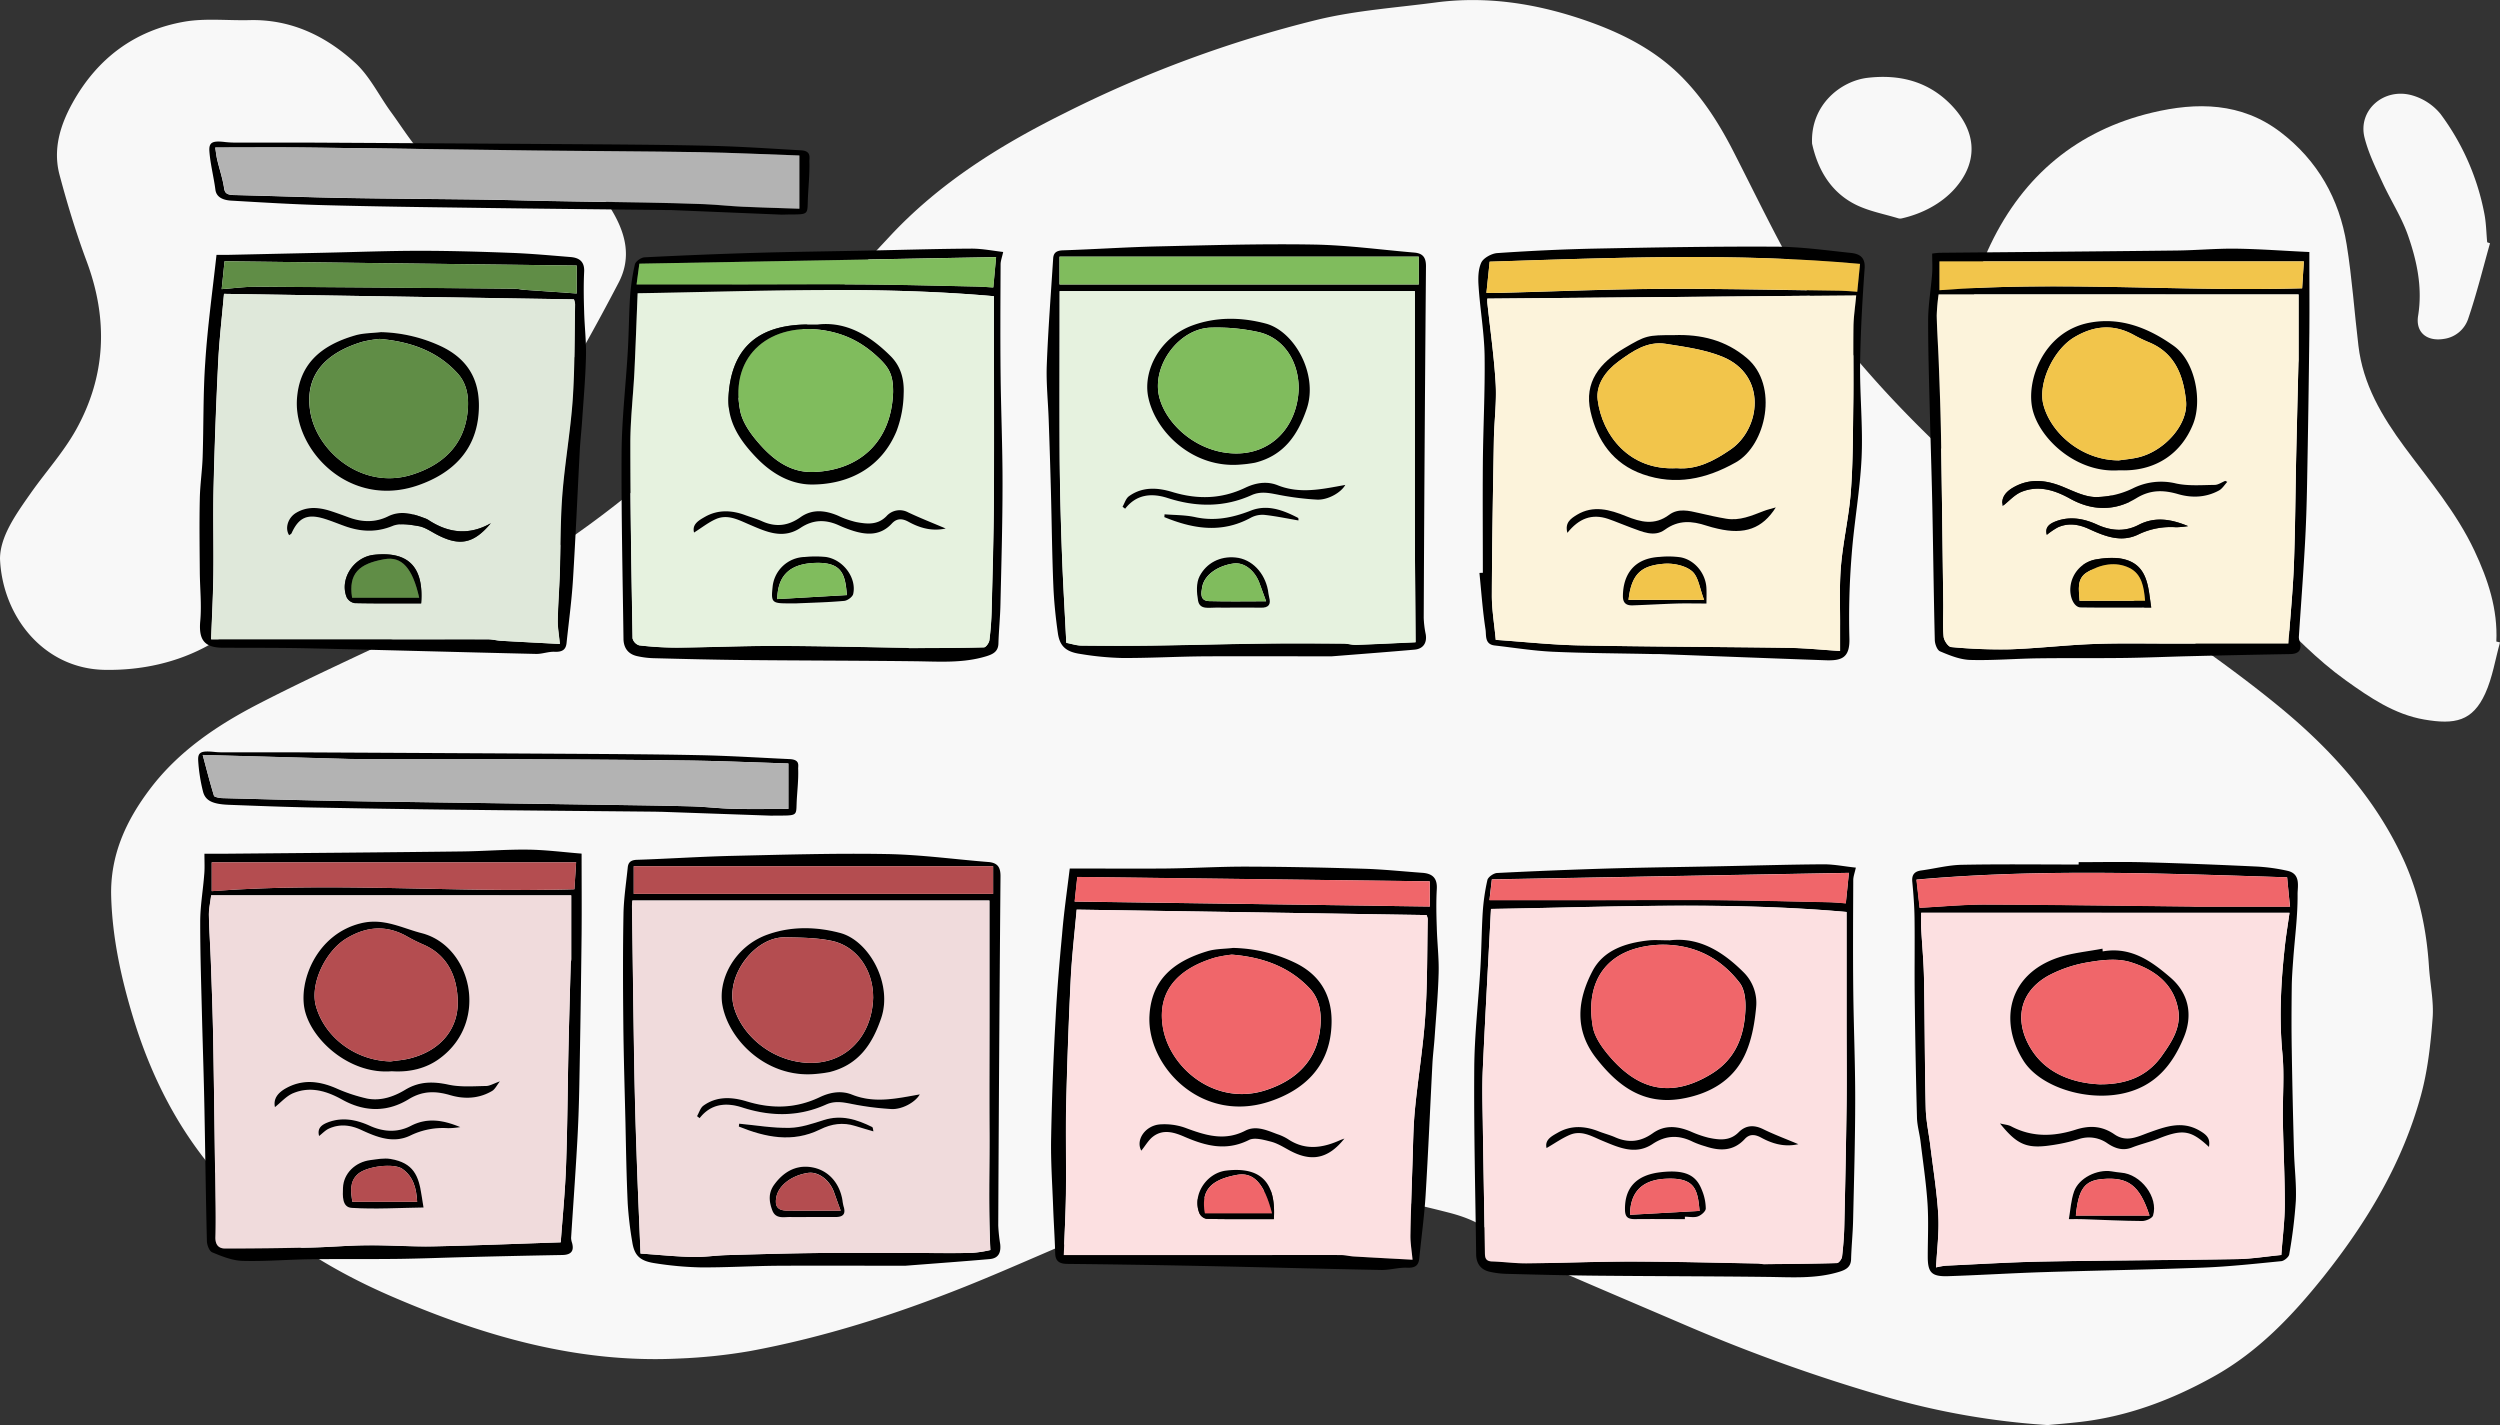 <svg xmlns="http://www.w3.org/2000/svg" viewBox="0 0 1106.47 630.72"><rect x="0" y="0" width="1106.47" height="630.72" fill="#333333" stroke="none"/><defs><style>.cls-1{fill:#f8f8f8;}.cls-2{fill:#dfe8da;}.cls-3{fill:#608d46;}.cls-4{fill:#fcf3db;}.cls-5{fill:#f2c54b;}.cls-6{fill:#e6f2df;}.cls-7{fill:#80bc5d;}.cls-8{fill:#b3b3b3;}.cls-9{fill:#fce0e1;}.cls-10{fill:#f0666a;}.cls-11{fill:#f0dbdc;}.cls-12{fill:#b44d50;}</style></defs><g id="Layer_2" data-name="Layer 2"><g id="Layer_1-2" data-name="Layer 1"><path class="cls-1" d="M906.28,630.72a336,336,0,0,1-71.59-12.48,752,752,0,0,1-87.86-31.37c-23.46-10.07-47-20-70.33-30.29A53,53,0,0,1,662,547.1c-6.12-5.73-13.37-8.52-21.12-10.49-16.64-4.25-33.38-8-50.67-8.66-5.12-.19-10.22-.86-15.35-1-27.55-1-54.15,4.22-79.68,14.06-23,8.86-45.39,19.4-68.31,28.55-30.76,12.27-62.27,22.36-94.89,28.4a238.73,238.73,0,0,1-31.6,3.31c-44.56,2.2-86.18-9.91-126.51-27.26-25.61-11-49.29-25.39-69.23-45.16-22.21-22-36.65-48.69-45.7-78.44-5.31-17.47-9.19-35.2-9.73-53.52s6.53-33.64,17.25-47.79c12.67-16.73,29.7-28.13,47.92-37.55,22.15-11.44,44.93-21.66,67.4-32.48,31.86-15.33,62.08-33.37,90-55.12,23.12-18,45.37-36.91,65.26-58.53,18.83-20.47,38-40.67,56.93-61,21.76-23.33,48.27-39.92,76.52-54A530.8,530.8,0,0,1,583.12,8.72C600.21,4.59,618,3.41,635.51,1.08c22.85-3,45,.59,66.53,8.07,15.22,5.3,29.75,12.52,41.41,24,9.88,9.71,17.32,21.34,23.65,33.7,10.55,20.56,20.44,41.53,32.3,61.32,8.39,14,18.8,27,29.69,39.21,13,14.64,27.09,28.47,41.52,41.76,21.76,20,45.91,37.08,70.11,54,22.81,16,46,31.58,67.52,49.21,23,18.8,43,40.71,55.6,68.26,6.81,15,10.15,30.83,11.19,47.21.48,7.6,2.19,15.26,1.62,22.76-.87,11.47-2.15,23.14-5.17,34.2-8.15,29.9-23.83,56-43,80.12-13.85,17.35-29,33.35-48.7,44.31-18.88,10.53-38.83,18-60.51,20.27C914.63,630,910,630.37,906.28,630.72Z"/><path class="cls-1" d="M0,247.24c.1-9.84,6.86-19.37,13.53-28.87s14.58-18.21,20.17-28.26c13.23-23.82,14.22-48.76,4.68-74.38-4.66-12.51-8.57-25.34-12-38.23-3.05-11.35.23-22.09,5.79-32.08,10.93-19.61,27.48-32,49.54-35.84C91,8,100.82,9.15,110.39,8.91c18.35-.47,33.82,7,46.81,18.9,6.44,5.91,10.49,14.41,15.75,21.65,5,6.83,9.43,14.18,15.28,20.16,10.09,10.32,23.35,12,37.12,11.1,8.67-.56,17.37-1.75,26-1.36s14.83,6.08,19.21,13.34c6.21,10.25,9.2,21,3.22,32.43q-7.35,14.09-15.13,28a13.59,13.59,0,0,1-5.06,5.42c-8,4.11-13,11.33-18.22,18-22,27.88-48.66,50.41-78.44,69.36-21.17,13.48-42.33,27-64.15,39.4-14.15,8-30.33,11.46-46.54,11.16C19.16,295.93,1,272.63,0,247.24Z"/><path class="cls-1" d="M1106.47,284.32c-2.11,7.56-3.32,15.54-6.53,22.6-5.62,12.35-13.49,13.87-27,11.54-13.16-2.26-24.06-9.7-34.8-17.39-12.8-9.16-23.46-20.37-34.44-31.52-10.11-10.26-18.26-21.83-27.36-32.75-5.75-6.89-14.41-9.48-22.75-11.65-16.48-4.29-32.34-9.6-45.88-20.49-17-13.66-28.94-30.66-33.52-52-3.31-15.41,0-30.35,6.81-44.49,14.7-30.62,38.53-50.43,71.46-58.31,19.77-4.73,39.56-4.61,56.89,8.64,16.45,12.57,26,29.54,29.25,49.7C1041,123,1042,138.08,1043.81,153c2,17.07,10.39,31.24,20.37,44.78,11,14.9,23,29,31,46,6,12.77,10.34,25.81,9.67,40.16Z"/><path class="cls-1" d="M1102.05,107.66c-3.13,11.09-5.89,22.31-9.59,33.21A13.23,13.23,0,0,1,1081.6,150c-7.36,1.2-12.59-2.76-11.37-10.26,2-12.35-.49-24.11-4.45-35.47-2.86-8.2-7.75-15.68-11.39-23.63-3-6.45-6.17-12.94-7.88-19.76-3-12,8.44-22.24,21.07-18.68a25.11,25.11,0,0,1,12.56,8.23,107.71,107.71,0,0,1,19.38,44c.84,4.19.87,8.53,1.28,12.8Z"/><path class="cls-1" d="M802,63.56c-.77-17.2,12.79-27.75,24.57-29.12,13.27-1.54,25.75,1.13,35.86,10.86C874.55,57,876.3,71,865.08,83.59c-5.81,6.5-14.27,11-23.36,13.06a3,3,0,0,1-1.47,0c-6.25-1.91-12.84-3.11-18.65-5.93C808.8,84.49,804,72.66,802,63.56Z"/><path d="M95.82,112.8c2.56,0,3.84,0,5.12,0l42.54-.94c14.18-.31,28.36-.86,42.54-.86,13.53,0,27.08.41,40.61.93,8.63.33,17.24,1.14,25.86,1.83,4,.32,6.27,2.11,6.05,6.49-.29,5.9-.19,11.84,0,17.75.17,6.67,1,13.35.8,20-.23,9.41-1.07,18.81-1.7,28.22-.3,4.46-.82,8.92-1.05,13.38-1,19-1.82,38-3,57-.59,9.35-1.86,18.66-2.84,28-.32,3.08-2.07,4-5.28,3.87-2.7-.13-5.47,1-8.19.95-33.41-.77-66.81-1.72-100.22-2.47-12.76-.29-25.53-.21-38.3-.27-8.38,0-10.88-3.54-10.13-11.84.65-7.14-.14-14.4-.2-21.61-.08-10.84-.24-21.68,0-32.51.11-6.17,1.06-12.32,1.26-18.49.46-14,.17-28,1.16-42C91.86,144.53,94.06,128.84,95.82,112.8Zm3.32,17.26c-1,11-2.15,20.95-2.64,30.95q-1.34,27.39-2,54.81c-.29,12.85.07,25.71-.09,38.57-.12,9.38-.62,18.75-1,28.55h85.8c12.29,0,24.57,0,36.85,0,1.9,0,3.78.54,5.68.65,8.59.5,17.18.93,26,1.4-.38-4-1-7.27-.93-10.48.12-6.8.66-13.59.89-20.39.39-11.79.21-23.6,1.13-35.34,1.09-13.94,3.6-27.77,4.56-41.71,1-14.1.79-28.28,1.08-42.42a8.92,8.92,0,0,0-.5-2.17Zm.24-14.43c-.43,4.2-.82,8-1.27,12.34,5.77-.42,10.7-1.12,15.62-1.09q57.12.32,114.23.9c1.26,0,2.52.38,3.79.47,7.77.56,15.53,1.09,23.51,1.64V117.53Z"/><path d="M855.16,112.23a34.25,34.25,0,0,1,3.46-.35c34.88-.33,69.76-.59,104.63-1,8.85-.1,17.7-.94,26.54-.82,10.83.16,21.64,1,32.3,1.48,0,12.56.1,24.11,0,35.67q-.37,33.35-1,66.69c-.17,9.3-.46,18.6-1,27.88-.75,13.4-1.78,26.79-2.65,40.18a7.42,7.42,0,0,0,.44,2.19c.92,3.57-.44,5.27-4.33,5.34q-22,.38-44,.92c-9.68.23-19.35.66-29,.79-12.88.16-25.77,0-38.65.17-10,.14-20,1-29.91.71-4.51-.14-9.09-2-13.33-3.8-1.32-.54-2.3-3.28-2.34-5-.48-19.45-.7-38.91-1.08-58.36-.25-12.6-.66-25.19-1-37.78-.35-15.07-.89-30.13-.87-45.2,0-6.9,1.23-13.8,1.76-20.71C855.34,118.38,855.16,115.5,855.16,112.23Zm162.17,18.09H858a86.55,86.55,0,0,0-.83,9.36c.15,7,.65,13.93.9,20.89.38,10.85.78,21.71,1,32.56.4,24.74.68,49.47,1,74.21.05,4.82-.29,9.68.16,14.47.16,1.68,2,4.47,3.34,4.58a229.47,229.47,0,0,0,25.94,1c12.33-.41,24.61-1.89,36.93-2.35,11.55-.44,23.13-.18,34.7-.19,17.32,0,34.63,0,51.67,0,.88-12.24,2-23.48,2.44-34.75.61-15.83.7-31.68,1-47.52q.45-20.75,1-41.51c0-.62.08-1.24.08-1.86Zm2.34-14.64H858.38v12.76c53.59-4.11,107,.72,160.52-.84C1019.18,123.23,1019.44,119.18,1019.67,115.68Z"/><path d="M656.29,253.5c0-16-.12-32,0-48s1-32,.78-48c-.16-10.28-2-20.53-2.67-30.81-.24-3.5-.22-7.39,1.19-10.46.93-2,4.46-4,7-4.21,14.58-1,29.19-1.7,43.8-2,26.62-.52,53.25-1,79.88-.84,11,.06,22,1.62,32.91,2.76,3.9.41,6.44,2,6.08,6.89-1,14-1.8,28.11-2,42.18-.17,13.81,1.28,27.66.66,41.43-.66,14.42-3.32,28.73-4.4,43.14a346.59,346.59,0,0,0-1,36.88c.27,8.68-3.37,10-10.43,9.77-24.33-.85-48.66-1.81-73-2.72-1.62-.07-3.23,0-4.85-.06-14.36-.3-28.72-.35-43.06-1-8.58-.41-17.12-1.79-25.67-2.77-4.43-.51-3.68-4.47-4-6.87-1.3-8.36-1.88-16.82-2.73-25.24Zm2-121.33a16.64,16.64,0,0,0,0,1.87c1.27,11.93,3,23.84,3.68,35.81.47,8.17-.64,16.41-.79,24.62-.4,23-.82,46-.9,69,0,6.38,1.09,12.77,1.73,19.71,12.65.87,24.73,2.2,36.83,2.44,30.83.6,61.66.64,92.49,1.09,7.79.11,15.56.92,23.07,1.39,0-3.3,0-6.65,0-10,.08-9.23-.39-18.5.4-27.67.94-11,3.54-21.82,4.36-32.79,1-13,.91-26.08,1.09-39.13.16-11.36-.07-22.72.08-34.07.06-4.21.72-8.42,1.21-13.73Zm-.41-2.54c2.62,0,4.36,0,6.1,0,23.81-.61,47.61-1.63,71.42-1.76,26.45-.14,52.9.51,79.34.85,2.34,0,4.67.28,7.27.45.43-4.31.88-8.8,1.23-12.33-55-5-109.35-2.75-163.93-1Z"/><path d="M589.32,290.49c-16.73,0-36.59-.1-56.46,0-12.09.09-24.19.8-36.28.73a131,131,0,0,1-18.6-1.82c-6.24-.94-9-3.46-9.79-9.28-1-7-1.72-14.09-2-21.15-.56-13.65-.69-27.31-1.05-41q-.42-16.08-1-32.14c-.27-8.07-1.15-16.16-.85-24.21.6-15.75,1.83-31.49,2.83-47.23.16-2.6,1.56-3.51,4.37-3.6,14.13-.47,28.25-1.43,42.39-1.75,22.89-.52,45.79-1.19,68.67-.8,14.82.26,29.59,2.3,44.39,3.55,3.95.33,5.21,2.33,5.18,6.17q-.66,77.72-1,155.42a42.17,42.17,0,0,0,.88,7.31c.67,3.86-1.15,6.53-5,6.84C614.87,288.51,603.7,289.36,589.32,290.49ZM469,128.85c0,24.85-.11,49.09,0,73.33.09,14.28.47,28.56,1,42.84.47,13.11,1.27,26.21,1.92,39.46,2.43.46,4.58,1.19,6.74,1.21,10.4.13,20.81.17,31.22,0,16.59-.22,33.19-.69,49.78-.89,11.64-.14,23.28-.06,34.91,0,1.91,0,3.83.64,5.73.57,9.14-.33,18.28-.79,26.2-1.15-.11-18.41-.26-35.39-.31-52.37s0-33.95,0-50.92V128.85Zm158.92-15.26h-159v12.3h159Z"/><path d="M444,111.52c-.51,2.32-1.14,3.9-1.15,5.49-.07,16.2-.17,32.4,0,48.6s.88,32.31.86,48.47c0,17.88-.52,35.76-.93,53.64-.13,5.71-.73,11.4-.89,17.11-.1,3.53-2.38,4.7-5.33,5.61-10.33,3.17-20.91,2.35-31.49,2.22-25.05-.29-50.1-.29-75.14-.53-13.4-.13-26.8-.46-40.2-.81a37.63,37.63,0,0,1-8.06-1c-3.93-1-5.68-3.85-5.72-7.61-.36-27.52-1-55.06-.84-82.58.11-14.81,1.86-29.59,2.73-44.39.48-8,.51-16.12,1-24.17A92.72,92.72,0,0,1,281,117c.3-1.32,2.7-3,4.21-3.11q24.81-1.26,49.63-2c16.59-.47,33.2-.65,49.8-1,15.14-.3,30.29-.77,45.44-.85C434.76,110.05,439.48,111,444,111.52ZM282.21,129.79c-.45,11-.86,22.73-1.45,34.47-.53,10.64-1.81,21.28-1.81,31.91,0,28.78.51,57.55,1,86.33a4.39,4.39,0,0,0,2.93,3.1,140.48,140.48,0,0,0,16.78,1c14.36-.11,28.72-.78,43.08-.75,19.37,0,38.75.53,58.12.83.64,0,1.28.16,1.93.15,10.89-.05,21.79-.05,32.67-.34.87,0,2.26-2,2.41-3.15a127.77,127.77,0,0,0,1-13.39c.4-16.48.87-33,1-49.44.16-28.18,0-56.37,0-84.55v-4.87C387.05,126.43,334.6,129,282.21,129.79Zm-.47-3.9h47.87c18,0,36-.13,54,0,16.11.14,32.22.58,48.33.91,2.5.06,5,.26,7.67.41.4-4.3.81-8.79,1.24-13.43L283,116.7C282.58,119.55,282.14,122.88,281.74,125.89Z"/><path d="M346,95l-48.27-2c-1.45-.06-2.91,0-4.36-.07-28.76-.31-57.52-.57-86.27-1-21.32-.28-42.64-.56-63.94-1.14-13.63-.36-27.23-1.2-40.83-2-4-.23-6.62-1.72-7-4.88-.74-5.63-2.22-11.22-2.65-16.85-.32-4.2,1.41-4.88,7.19-4.17a44.39,44.39,0,0,0,5.3.22c10.3,0,20.59,0,30.89,0q58.11.31,116.23.69c20.65.14,41.32.24,62,.73,13.43.31,26.84,1.24,40.25,2,4.65.26,3.64,3.29,3.69,5,.17,5.93-.55,11.86-.72,17.8-.15,5.58,0,5.59-8.08,5.59ZM95.26,65.29c.27,1.74.45,3.72.91,5.67,1,4.13,2.41,8.22,3,12.38.33,2.17,1.24,2.88,4.33,3,16.21.36,32.42,1,48.64,1.28,20.31.36,40.64.44,60.95.72,10.14.14,20.27.47,30.4.65,14,.26,28,.43,42,.7,8.68.17,17.36.35,26,.7,5.73.23,11.42.88,17.14,1.14,8.12.38,16.25.58,25.1.88V68.84c-14.44-.5-29.17-1.22-43.91-1.47-24.36-.4-48.73-.45-73.1-.74-33.53-.4-67.06-.94-100.6-1.31C122.82,65.17,109.44,65.29,95.26,65.29Z"/><path class="cls-2" d="M99.14,130.06l154.91,2.45a8.92,8.92,0,0,1,.5,2.17c-.29,14.14-.12,28.32-1.08,42.42-1,13.94-3.47,27.77-4.56,41.71-.92,11.74-.74,23.55-1.13,35.34-.23,6.8-.77,13.59-.89,20.39-.06,3.21.55,6.43.93,10.48-8.82-.47-17.41-.9-26-1.4-1.9-.11-3.78-.64-5.68-.65-12.28-.06-24.56,0-36.85,0H93.49c.34-9.8.84-19.17,1-28.55.16-12.86-.2-25.72.09-38.57q.64-27.4,2-54.81C97,151,98.18,141.05,99.14,130.06ZM168.61,147c-3.8.45-7.75.38-11.35,1.42-16,4.63-24.86,13.32-25.84,28.23-1.47,22.51,23.21,48.71,53.63,38.14,15.09-5.25,25.42-15.25,26.76-31.56,1.08-13-3.2-23.4-16.11-29.74A66.61,66.61,0,0,0,168.61,147Zm48.62,84.58c-9.71,5.51-18.89,4.35-27.76-1.52a8.27,8.27,0,0,0-1.71-.77c-5.23-2-10.51-3.47-16-.78-5.76,2.85-11.58,2.64-17.48.46-2.51-.93-5-1.84-7.57-2.68-5.29-1.74-10.57-2.32-15.64.65-3.66,2.14-5.12,6.88-3.13,9.94.37-.29.92-.52,1.09-.89,3.15-7,7-8.72,14.58-6.37,3,.94,6,2.15,8.92,3.22,7.09,2.55,13.94,2.87,21.26-.08,3.27-1.31,7.72-.55,11.48.1,2.69.46,5.19,2.2,7.68,3.53C203.23,241.9,209.51,240.81,217.23,231.58ZM186.4,267.05c1.24-16.16-5.69-23.14-20.88-21.5-9,1-15.35,10.74-12.08,18.81a4.92,4.92,0,0,0,3.53,2.57C166.79,267.14,176.62,267.05,186.4,267.05Z"/><path class="cls-3" d="M99.38,115.63l155.88,1.9v12.36c-8-.55-15.74-1.08-23.51-1.64-1.27-.09-2.53-.46-3.79-.47q-57.12-.51-114.23-.9c-4.92,0-9.85.67-15.62,1.09C98.56,123.58,99,119.83,99.38,115.63Z"/><path class="cls-4" d="M1017.33,130.32v28.87c0,.62-.07,1.24-.08,1.86q-.5,20.76-1,41.51c-.35,15.84-.44,31.69-1,47.52-.44,11.27-1.56,22.51-2.44,34.75-17,0-34.35,0-51.67,0-11.57,0-23.15-.25-34.7.19-12.32.46-24.6,1.94-36.93,2.35a229.47,229.47,0,0,1-25.94-1c-1.29-.11-3.18-2.9-3.34-4.58-.45-4.79-.11-9.65-.16-14.47-.31-24.74-.59-49.47-1-74.21-.18-10.85-.58-21.71-1-32.56-.25-7-.75-13.92-.9-20.89a86.55,86.55,0,0,1,.83-9.36Zm-79.4,77.83h2.15c14.2,0,25.31-7.48,30.54-20.44,4.23-10.48.89-27.91-8.55-34.66-10.86-7.77-23.49-13-37.56-10.2-20.28,4-28.24,26.18-24.76,39C903.3,195,919.55,209.52,937.93,208.15Zm47.85,5.12-1-.44c-1.56.62-3.12,1.76-4.69,1.78-5.66.07-11.51.55-17-.61a28,28,0,0,0-19.26,2.17A38,38,0,0,1,927.55,220c-4.8-.06-9.7-2.55-14.33-4.46-7.4-3.06-14.61-4-21.91.06-3.59,2-5.76,4.67-4.95,8.39,2.74-2.12,5.24-5.07,8.45-6.34,7.52-3,14.67-.68,21.38,3.05,9.85,5.49,19.95,5.56,29.39-.23,6.2-3.81,11.92-3.66,18.45-1.76,6.11,1.77,12.36,1.51,18.06-1.62C983.59,216.26,984.56,214.57,985.78,213.27ZM952.11,268.9c-.43-3-.63-4.53-.85-6-1.16-8-3.59-14.43-13.47-15.78a36,36,0,0,0-9.37.39,13.79,13.79,0,0,0-12.08,12.39c-.41,4.48,1.66,8.92,4.57,9C931.18,269,941.46,268.9,952.11,268.9ZM905.9,236.71a32.44,32.44,0,0,1,4.87-3.31c4.65-2.09,9.22-1.37,13.77.72,7,3.2,14.25,6.16,21.89,2.41a32.92,32.92,0,0,1,16.63-3.18,36.23,36.23,0,0,0,5.36-.5c-7.37-3-14.5-4.38-21.93-.53-5.92,3.08-12.13,2.71-18.35-.14-5.69-2.61-11.76-3.8-18-1.55C907.3,231.67,904.92,233.18,905.9,236.71Z"/><path class="cls-5" d="M1019.67,115.68c-.23,3.5-.49,7.55-.77,11.92-53.53,1.56-106.93-3.27-160.52.84V115.68Z"/><path class="cls-4" d="M658.27,132.17l163.26-1.43c-.49,5.31-1.15,9.52-1.21,13.73-.15,11.35.08,22.71-.08,34.07-.18,13.05-.12,26.12-1.09,39.13-.82,11-3.42,21.81-4.36,32.79-.79,9.17-.32,18.44-.4,27.67,0,3.35,0,6.7,0,10-7.51-.47-15.28-1.28-23.07-1.39-30.83-.45-61.66-.49-92.49-1.09-12.1-.24-24.18-1.57-36.83-2.44-.64-6.94-1.76-13.33-1.73-19.71.08-23,.5-46,.9-69,.15-8.21,1.26-16.45.79-24.62-.69-12-2.41-23.88-3.68-35.81A16.64,16.64,0,0,1,658.27,132.17Zm82.61,16.15c-11.78,0-12.37.1-22,5.81-10.8,6.41-17.86,15-14.92,28,2.9,12.79,9.92,23.16,23.19,27.8,14.44,5.05,28,2.16,41.14-5.29,13.36-7.54,19.19-34,4.85-46.17C763.81,150.57,752.92,147.87,740.88,148.32Zm-47.17,87.51c5.06-6.34,10.78-8.61,18-6.13,3.45,1.18,6.79,2.66,10.22,3.9,4.89,1.77,10.18,4.33,14.93.88,6-4.38,12-3.9,18.4-1.78,1.65.54,3.35,1,5,1.35,11.86,2.76,19.77,0,25.68-9.43-2.09.61-3.77,1-5.35,1.6-5.34,2.05-10.63,4.38-16.59,3.4-4-.66-8-1.58-12-2.5-4.53-1.05-9.3-2.2-13.26.77-6.42,4.81-12.57,3.26-19.12.6-7.08-2.87-14.42-5-21.68-.61C695.4,229.41,692.43,231.22,693.71,235.83Zm61.55,31.28c0-2.21.1-4.54,0-6.86-.33-6.41-5.13-12.37-11.41-13.56a39.18,39.18,0,0,0-9.32-.18c-11.88.63-16.16,8.43-16.23,17.29,0,3.07,1.43,4.26,4.3,4.16,6.59-.23,13.16-.62,19.75-.82C746.49,267,750.65,267.11,755.26,267.11Z"/><path class="cls-5" d="M657.86,129.63l1.43-13.84c54.58-1.71,108.93-4,163.93,1-.35,3.53-.8,8-1.23,12.33-2.6-.17-4.93-.42-7.27-.45-26.44-.34-52.89-1-79.34-.85-23.81.13-47.61,1.15-71.42,1.76C662.22,129.67,660.48,129.63,657.86,129.63Z"/><path class="cls-6" d="M469,128.85H626.21V181c0,17,0,33.94,0,50.92s.2,34,.31,52.37c-7.92.36-17.06.82-26.2,1.15-1.9.07-3.82-.56-5.73-.57-11.63-.06-23.27-.14-34.91,0-16.59.2-33.19.67-49.78.89-10.41.13-20.82.09-31.22,0-2.16,0-4.31-.75-6.74-1.21-.65-13.25-1.45-26.35-1.92-39.46-.5-14.28-.88-28.56-1-42.84C468.91,177.94,469,153.7,469,128.85Zm80.3,76.74a53.94,53.94,0,0,0,6.14-.8c12.9-3.22,19-12.41,22.88-23.83,5.19-15.2-5.36-34.38-18.17-37.77-10.78-2.85-21.86-3-32.27.78-14.48,5.24-22.1,20-19.72,31.7C511.34,191.25,528.2,207.6,549.32,205.59Zm-52.5,18.69,1.15.88c5-6.48,11.78-7,18.81-4.74,12.62,4.07,25,4.2,37.14-1.27,3.92-1.76,7.53-1,11.46-.26a125.19,125.19,0,0,0,17.46,2.24c4.91.25,10.73-3.15,12.58-6.51-10.06,1.81-20,4.15-29.95.14-4.86-1.95-9.87-1-14.34,1.11-10.56,5-21.17,5.26-32.28,1.88-6.5-2-13.28-2.41-19.19,1.87C498.28,220.62,497.74,222.7,496.82,224.28Zm49.64,44.64c3.87,0,7.73-.06,11.6,0,3.51.07,4.53-1.51,3.67-4.62-.28-1-.35-2.1-.54-3.15-1.39-7.56-7-13.79-14.43-14.47-6.8-.63-12.76,2.45-15.82,8.28-1.57,3-1.32,7.34-.68,10.86.76,4.17,4.92,3,8,3.06C541,269,543.72,268.92,546.46,268.92Zm-31-41.3,0,1.25c12.72,5.2,25.44,7.32,38.36.23a10.78,10.78,0,0,1,6-1.21c5,.55,9.95,1.6,15,2.46,0-.06.11-1-.2-1.16-6.57-3.42-13.55-6.08-20.89-3.2-8.07,3.16-16,4.77-24.67,2.87C524.55,227.9,519.93,228,515.42,227.62Z"/><path class="cls-7" d="M627.94,113.59v12.3h-159v-12.3Z"/><path class="cls-6" d="M282.21,129.79c52.39-.83,104.84-3.36,157.7,1.32V136c0,28.18.12,56.37,0,84.55-.09,16.48-.56,33-1,49.44a127.77,127.77,0,0,1-1,13.39c-.15,1.18-1.54,3.13-2.41,3.15-10.88.29-21.78.29-32.67.34-.65,0-1.29-.14-1.93-.15-19.37-.3-38.75-.79-58.12-.83-14.36,0-28.72.64-43.08.75a140.48,140.48,0,0,1-16.78-1,4.39,4.39,0,0,1-2.93-3.1c-.49-28.78-1-57.55-1-86.33,0-10.63,1.28-21.27,1.81-31.91C281.35,152.52,281.76,140.76,282.21,129.79Zm79.46,13.86c-3,0-4.62-.05-6.23,0-21.64.75-31.85,12-33,31.69-.67,11.23,5,19.51,12.23,27.09,6.68,7,15.14,12.11,25,12,16.46-.15,30.56-7.65,37.16-23.69A49.49,49.49,0,0,0,400,174.17c.24-5.95-1.07-11.81-5.74-16.5C384.92,148.37,374.37,142.1,361.67,143.65Zm56.89,90.26c-5.86-2.49-11.37-4.65-16.7-7.17a7.82,7.82,0,0,0-9.58,1.74c-4,4-8.68,3.45-13.4,2.57a40.44,40.44,0,0,1-8-2.82c-5.69-2.4-11.39-3-16.62.67-5.44,3.86-10.92,4.53-17,1.8-2.43-1.09-5-1.82-7.56-2.75-6.06-2.23-12.12-2.42-17.79.83-2.62,1.51-5.8,3.24-4.76,6.93,3.37-2.12,6.27-4.45,9.58-5.93,5.16-2.31,9.86.24,14.52,2.22,7.47,3.18,15.06,6.94,23,1.64,5.65-3.76,11.16-3.79,17.1-1.09a52.51,52.51,0,0,0,6.22,2.39c6.32,2,12.23,2.08,17.16-3.26,2-2.19,4.36-2.37,7.28-.77C407,233.66,412.44,235.27,418.56,233.91Zm-66.07,33.14c7.06-.31,14.13-.46,21.16-1.08,1.46-.12,3.68-1.78,4-3.06,1.6-7.13-4.42-15.24-12.09-16.38a46.4,46.4,0,0,0-9.28,0,14.66,14.66,0,0,0-14.32,13.35c-.73,6.66-.23,7.19,6.69,7.19Z"/><path class="cls-7" d="M281.74,125.89c.4-3,.84-6.34,1.23-9.19l157.91-2.89c-.43,4.64-.84,9.13-1.24,13.43-2.68-.15-5.17-.35-7.67-.41-16.11-.33-32.22-.77-48.33-.91-18-.16-36,0-54,0Z"/><path class="cls-8" d="M95.26,65.29c14.18,0,27.56-.12,40.94,0,33.54.37,67.07.91,100.6,1.31,24.37.29,48.74.34,73.1.74,14.74.25,29.47,1,43.91,1.47V92.36c-8.85-.3-17-.5-25.1-.88-5.72-.26-11.41-.91-17.14-1.14-8.66-.35-17.34-.53-26-.7-14-.27-28-.44-42-.7-10.13-.18-20.26-.51-30.4-.65-20.31-.28-40.64-.36-60.95-.72-16.22-.29-32.43-.92-48.64-1.28-3.09-.07-4-.78-4.33-3-.63-4.16-2.06-8.25-3-12.38C95.71,69,95.53,67,95.26,65.29Z"/><path d="M168.61,147a66.61,66.61,0,0,1,27.09,6.49c12.91,6.34,17.19,16.76,16.11,29.74-1.34,16.31-11.67,26.31-26.76,31.56-30.42,10.57-55.1-15.63-53.63-38.14,1-14.91,9.8-23.6,25.84-28.23C160.86,147.38,164.81,147.45,168.61,147Zm-.6,3a54.5,54.5,0,0,0-7.46,1.23c-14.69,4.37-26,13.39-23.27,30.75,2.75,17.82,23.08,35,45,28.11,13.75-4.34,23-13,24.63-27.48.72-6.24,0-12.63-4.45-17.43C193.59,155.46,181.79,151.18,168,150Z"/><path d="M217.23,231.58c-7.72,9.23-14,10.32-24.25,4.81-2.49-1.33-5-3.07-7.68-3.53-3.76-.65-8.21-1.41-11.48-.1-7.32,3-14.17,2.63-21.26.08-3-1.07-5.9-2.28-8.92-3.22-7.59-2.35-11.43-.61-14.58,6.37-.17.37-.72.6-1.09.89-2-3.06-.53-7.8,3.13-9.94,5.07-3,10.35-2.39,15.64-.65,2.54.84,5.06,1.75,7.57,2.68,5.9,2.18,11.72,2.39,17.48-.46,5.46-2.69,10.74-1.2,16,.78a8.27,8.27,0,0,1,1.71.77C198.34,235.93,207.52,237.09,217.23,231.58Z"/><path d="M186.4,267.05c-9.78,0-19.61.09-29.43-.12a4.92,4.92,0,0,1-3.53-2.57c-3.27-8.07,3.11-17.84,12.08-18.81C180.71,243.91,187.64,250.89,186.4,267.05Zm-30.56-2.51h29.68c-2.94-13.12-7.68-18.39-15.32-17.05C158.9,249.47,154.16,253.8,155.84,264.54Z"/><path d="M937.93,208.15c-18.38,1.37-34.63-13.18-38.18-26.27-3.48-12.85,4.48-35,24.76-39,14.07-2.79,26.7,2.43,37.56,10.2,9.44,6.75,12.78,24.18,8.55,34.66-5.23,13-16.34,20.4-30.54,20.44Zm-.15-4.39c2.81-.42,5.67-.65,8.44-1.29,11.64-2.69,22.44-14.56,21.28-25.18s-4.54-20.81-16.22-25.71a66.73,66.73,0,0,1-6.82-3.28c-9.05-5-17.72-4.22-26.43,1-9.29,5.53-16.11,20.41-13.66,29.8C907.7,191.86,921.5,203.71,937.78,203.76Z"/><path d="M985.78,213.27c-1.22,1.3-2.19,3-3.69,3.81-5.7,3.13-12,3.39-18.06,1.62-6.53-1.9-12.25-2-18.45,1.76-9.44,5.79-19.54,5.72-29.39.23-6.71-3.73-13.86-6-21.38-3.05-3.21,1.27-5.71,4.22-8.45,6.34-.81-3.72,1.36-6.39,4.95-8.39,7.3-4.06,14.51-3.12,21.91-.06,4.63,1.91,9.53,4.4,14.33,4.46a38,38,0,0,0,16.37-3.82A28,28,0,0,1,963.18,214c5.44,1.16,11.29.68,17,.61,1.57,0,3.13-1.16,4.69-1.78Z"/><path d="M952.11,268.9c-10.65,0-20.93.1-31.2-.06-2.91,0-5-4.48-4.57-9a13.79,13.79,0,0,1,12.08-12.39,36,36,0,0,1,9.37-.39c9.88,1.35,12.31,7.75,13.47,15.78C951.48,264.37,951.68,265.87,952.11,268.9Zm-2.73-3c-.5-5.86-1.38-11.77-6.84-14.49-6.13-3.06-12.9-1.63-18.67,1.79-4.94,2.93-3.7,7.95-3.47,12.7Z"/><path d="M905.9,236.71c-1-3.53,1.4-5,4.25-6.08,6.23-2.25,12.3-1.06,18,1.55,6.22,2.85,12.43,3.22,18.35.14,7.43-3.85,14.56-2.51,21.93.53a36.23,36.23,0,0,1-5.36.5,32.92,32.92,0,0,0-16.63,3.18c-7.64,3.75-14.91.79-21.89-2.41-4.55-2.09-9.12-2.81-13.77-.72A32.44,32.44,0,0,0,905.9,236.71Z"/><path d="M740.88,148.32c12-.45,22.93,2.25,32.24,10.14,14.34,12.14,8.51,38.63-4.85,46.17-13.19,7.45-26.7,10.34-41.14,5.29-13.27-4.64-20.29-15-23.19-27.8-2.94-13,4.12-21.58,14.92-28C728.51,148.42,729.1,148.32,740.88,148.32Zm1.19,58.89c9.12.79,16.74-3.41,23.74-8.16,13.47-9.11,16.52-33-3.49-41.18-7.79-3.17-16.56-4.35-25-5.69-8.19-1.29-14.54,3.13-20.78,7.65-6,4.38-10.23,10.54-9.41,17.13C709.06,192.55,721.09,208.37,742.07,207.21Z"/><path d="M693.71,235.83c-1.28-4.61,1.69-6.42,4.24-8,7.26-4.37,14.6-2.26,21.68.61,6.55,2.66,12.7,4.21,19.12-.6,4-3,8.73-1.82,13.26-.77,4,.92,8,1.84,12,2.5,6,1,11.25-1.35,16.59-3.4,1.58-.61,3.26-1,5.35-1.6-5.91,9.41-13.82,12.19-25.68,9.43-1.7-.4-3.4-.81-5-1.35-6.42-2.12-12.37-2.6-18.4,1.78-4.75,3.45-10,.89-14.93-.88-3.43-1.24-6.77-2.72-10.22-3.9C704.49,227.22,698.77,229.49,693.71,235.83Z"/><path d="M755.26,267.11c-4.61,0-8.77-.1-12.93,0-6.59.2-13.16.59-19.75.82-2.87.1-4.33-1.09-4.3-4.16.07-8.86,4.35-16.66,16.23-17.29a39.18,39.18,0,0,1,9.32.18c6.28,1.19,11.08,7.15,11.41,13.56C755.36,262.57,755.26,264.9,755.26,267.11Zm-1.06-1.62c-2-5.14-2.46-10.19-5.33-12.66s-8.29-3.64-12.4-3.3c-9.5.78-14.37,3.85-15.71,16Z"/><path d="M549.32,205.59c-21.12,2-38-14.34-41.14-29.92-2.38-11.73,5.24-26.46,19.72-31.7,10.41-3.77,21.49-3.63,32.27-.78,12.81,3.39,23.36,22.57,18.17,37.77-3.9,11.42-10,20.61-22.88,23.83A53.94,53.94,0,0,1,549.32,205.59ZM574.79,172c0-12.22-6.66-22.4-17.66-25a85.31,85.31,0,0,0-20.93-2c-14.38.23-26.54,16.84-23.15,30.64,3,12.07,16.26,24.11,32.23,25C562.57,201.65,574.26,188.85,574.79,172Z"/><path d="M496.82,224.28c.92-1.58,1.46-3.66,2.84-4.66,5.91-4.28,12.69-3.86,19.19-1.87,11.11,3.38,21.72,3.16,32.28-1.88,4.47-2.14,9.48-3.06,14.34-1.11,10,4,19.89,1.67,29.95-.14-1.85,3.36-7.67,6.76-12.58,6.51a125.19,125.19,0,0,1-17.46-2.24c-3.93-.76-7.54-1.5-11.46.26-12.15,5.47-24.52,5.34-37.14,1.27-7-2.26-13.76-1.74-18.81,4.74Z"/><path d="M546.46,268.92c-2.74,0-5.48.06-8.21,0-3.07-.08-7.23,1.11-8-3.06-.64-3.52-.89-7.85.68-10.86,3.06-5.83,9-8.91,15.82-8.28,7.44.68,13,6.91,14.43,14.47.19,1.05.26,2.12.54,3.15.86,3.11-.16,4.69-3.67,4.62C554.19,268.86,550.33,268.92,546.46,268.92Zm13.9-2.81c-.92-2.54-1.93-5.36-3-8.17-2-5.38-6.69-9.2-11.38-8.55-6.67.91-13,4.83-13.95,10.55-.41,2.4-1.15,6,3.13,6.1C543.46,266.28,551.73,266.11,560.36,266.11Z"/><path d="M515.42,227.62c4.51.38,9.13.28,13.5,1.24,8.68,1.9,16.6.29,24.67-2.87,7.34-2.88,14.32-.22,20.89,3.2.31.16.19,1.1.2,1.16-5-.86-10-1.91-15-2.46a10.78,10.78,0,0,0-6,1.21c-12.92,7.09-25.64,5-38.36-.23Z"/><path d="M361.67,143.65c12.7-1.55,23.25,4.72,32.55,14,4.67,4.69,6,10.55,5.74,16.5a49.49,49.49,0,0,1-3.14,16.61c-6.6,16-20.7,23.54-37.16,23.69-9.88.08-18.34-5.05-25-12-7.24-7.58-12.9-15.86-12.23-27.09,1.18-19.69,11.39-30.94,33-31.69C357.05,143.6,358.67,143.65,361.67,143.65Zm33.61,29.86c.09-7.58-1.86-10.76-6.08-14.84C382.44,152.15,375,148,365.26,146.3c-23.56-4-42.61,10.34-37.67,35.52.88,4.45,3.73,8.89,6.72,12.54,6.5,7.95,14.55,14.91,25.65,14.54C380.42,208.21,394.57,195.57,395.28,173.51Z"/><path d="M418.56,233.91c-6.12,1.36-11.53-.25-16.52-3-2.92-1.6-5.26-1.42-7.28.77-4.93,5.34-10.84,5.23-17.16,3.26a52.51,52.51,0,0,1-6.22-2.39c-5.94-2.7-11.45-2.67-17.1,1.09-7.95,5.3-15.54,1.54-23-1.64-4.66-2-9.36-4.53-14.52-2.22-3.31,1.48-6.21,3.81-9.58,5.93-1-3.69,2.14-5.42,4.76-6.93,5.67-3.25,11.73-3.06,17.79-.83,2.52.93,5.13,1.66,7.56,2.75,6.09,2.73,11.57,2.06,17-1.8,5.23-3.71,10.93-3.07,16.62-.67a40.44,40.44,0,0,0,8,2.82c4.72.88,9.43,1.45,13.4-2.57a7.82,7.82,0,0,1,9.58-1.74C407.19,229.26,412.7,231.42,418.56,233.91Z"/><path d="M352.49,267.05h-3.87c-6.92,0-7.42-.53-6.69-7.19a14.66,14.66,0,0,1,14.32-13.35,46.4,46.4,0,0,1,9.28,0c7.67,1.14,13.69,9.25,12.09,16.38-.29,1.28-2.51,2.94-4,3.06C366.62,266.59,359.55,266.74,352.49,267.05Zm-8.45-1.9,30.8-1.77c-.76-9.13-2-14.89-14.8-14.2C349.69,249.74,344.2,254.58,344,265.15Z"/><path class="cls-3" d="M168,150c13.78,1.2,25.58,5.48,34.49,15.18,4.4,4.8,5.17,11.19,4.45,17.43-1.68,14.5-10.88,23.14-24.63,27.48-22,6.93-42.29-10.29-45-28.11-2.68-17.36,8.58-26.38,23.27-30.75A54.5,54.5,0,0,1,168,150Z"/><path class="cls-3" d="M155.84,264.54c-1.68-10.74,3.06-15.07,14.36-17.05,7.64-1.34,12.38,3.93,15.32,17.05Z"/><path class="cls-5" d="M937.78,203.76c-16.28,0-30.08-11.9-33.41-24.69-2.45-9.39,4.37-24.27,13.66-29.8,8.71-5.19,17.38-6,26.43-1a66.73,66.73,0,0,0,6.82,3.28c11.68,4.9,15.06,15.09,16.22,25.71s-9.64,22.49-21.28,25.18C943.45,203.11,940.59,203.34,937.78,203.76Z"/><path class="cls-5" d="M949.38,265.89h-29c-.23-4.75-1.47-9.77,3.47-12.7,5.77-3.42,12.54-4.85,18.67-1.79C948,254.12,948.88,260,949.38,265.89Z"/><path class="cls-5" d="M742.07,207.21c-21,1.16-33-14.66-35-30.25-.82-6.59,3.36-12.75,9.41-17.13,6.24-4.52,12.59-8.94,20.78-7.65,8.46,1.34,17.23,2.52,25,5.69,20,8.15,17,32.07,3.49,41.18C758.81,203.8,751.19,208,742.07,207.21Z"/><path class="cls-5" d="M754.2,265.49H720.76c1.34-12.11,6.21-15.18,15.71-16,4.11-.34,9.49.8,12.4,3.3S752.21,260.35,754.2,265.49Z"/><path class="cls-7" d="M574.79,172c-.53,16.84-12.22,29.64-29.51,28.64-16-.92-29.26-13-32.23-25-3.39-13.8,8.77-30.41,23.15-30.64a85.31,85.31,0,0,1,20.93,2C568.13,149.61,574.79,159.79,574.79,172Z"/><path class="cls-7" d="M560.36,266.11c-8.63,0-16.9.17-25.16-.07-4.28-.12-3.54-3.7-3.13-6.1,1-5.72,7.28-9.64,13.95-10.55,4.69-.65,9.4,3.17,11.38,8.55C558.43,260.75,559.44,263.57,560.36,266.11Z"/><path class="cls-7" d="M395.28,173.51c-.71,22.06-14.86,34.7-35.32,35.39-11.1.37-19.15-6.59-25.65-14.54-3-3.65-5.84-8.09-6.72-12.54-4.94-25.18,14.11-39.52,37.67-35.52,9.76,1.65,17.18,5.85,23.94,12.37C393.42,162.75,395.37,165.93,395.28,173.51Z"/><path class="cls-7" d="M344,265.15c.16-10.57,5.65-15.41,16-16,12.83-.69,14,5.07,14.8,14.2Z"/><path d="M473.46,384.39c15,0,28.85.12,42.7,0,11.91-.13,23.83-.87,35.74-.83,17.26.05,34.52.41,51.77.94,8.63.26,17.24,1.18,25.86,1.8,4.61.33,6.64,2.49,6.38,7.14-.33,5.75-.2,11.53,0,17.29.17,6.67,1,13.34.81,20-.25,9.41-1.11,18.8-1.76,28.2-.27,4-.79,8-1,12-1,19.31-1.82,38.64-3,58-.58,9.35-1.89,18.66-2.8,28-.33,3.33-2,4.28-5.48,4.15-3.68-.14-7.41,1-11.11,1-26.63-.5-53.26-1.24-79.89-1.78q-29.55-.61-59.11-.91c-3.47,0-5.46-1-5.56-4.71-.18-6.86-.66-13.71-.91-20.57-.37-10.07-1.08-20.15-.89-30.21.33-17.83,1-35.65,2-53.45.63-12.33,1.7-24.65,2.86-36.95C470.84,404.08,472.18,394.84,473.46,384.39Zm-2.64,171.08h85.32c12.44,0,24.89,0,37.33,0,1.9,0,3.79.52,5.69.63,8.59.51,17.18,1,26,1.43-.39-4-1-7.26-.94-10.47.18-10.69.56-21.38.92-32.07.28-7.89.31-15.81,1.06-23.67,1.34-13.92,3.66-27.76,4.6-41.7,1-14.26.79-28.59,1.08-42.89a6.26,6.26,0,0,0-.52-1.73L476.5,402.59c-1,11-2.16,20.92-2.64,30.92q-1.33,27.62-2,55.28c-.29,12.85.07,25.71-.1,38.56C471.68,536.58,471.17,545.8,470.82,555.47Zm162-165.41-156-1.92c-.45,4.15-.85,7.9-1.17,10.89l157.21,2.19Z"/><path d="M90.48,377.84c3.49,0,6.85,0,10.2,0,34.55-.31,69.11-.57,103.66-1,9.82-.11,19.64-.93,29.45-.8,7.92.1,15.83,1.15,23.62,1.76,0,12.37.1,24.08,0,35.79q-.36,33.12-1,66.23c-.16,9-.47,18-1,26.95-.77,13.71-1.78,27.41-2.65,41.11a7.38,7.38,0,0,0,.42,2.19c1,3.55-.35,5.3-4.27,5.38q-21.06.38-42.1.92c-10.16.24-20.33.67-30.49.8-13,.16-26.09,0-39.13.16-10,.14-20,1-29.91.71-4.51-.14-9.1-2-13.35-3.77-1.32-.54-2.32-3.27-2.36-5-.48-19.45-.71-38.91-1.09-58.36-.24-12.6-.65-25.19-1-37.79-.35-15.06-.89-30.13-.87-45.19,0-6.91,1.24-13.8,1.76-20.71C90.66,384.39,90.48,381.51,90.48,377.84Zm157.7,172c.8-11.23,1.95-22.62,2.36-34,.62-17.08.69-34.17,1.06-51.25.27-12.6.63-25.19,1-37.78,0-.77.22-1.54.23-2.31,0-9.56,0-19.12,0-28.21H93.47c-.38,3.31-1,6-1,8.73.14,7.13.65,14.24.89,21.37.38,11,.78,22,1,33,.4,23.49.68,47,1,70.47.07,5.92.13,11.84,0,17.75-.08,3.07,1.2,5,4.28,5q18.93,0,37.85-.44c8.51-.19,17-1,25.51-1,9.67-.08,19.35.66,29,.47C210.75,551.23,229.51,550.45,248.18,549.84ZM93.71,394.42c53.6-4.11,107,.72,160.51-.84.28-4.39.54-8.44.76-11.92H93.71Z"/><path d="M920,381.58c9.7,0,19.41-.21,29.1.05,16.55.45,33.1,1.11,49.64,1.89a82.59,82.59,0,0,1,13.64,1.88c6.06,1.34,4.47,7,4.5,10.39.09,9.53-1.21,19.06-1.91,28.59-.3,4.16-.63,8.33-.67,12.5-.11,9.19-.15,18.38,0,27.57q.35,22.6,1,45.19c.19,7.28,1.14,14.57.81,21.82a218.64,218.64,0,0,1-2.93,23.71c-.18,1.16-2.16,2.82-3.45,3-11.6,1.15-23.22,2.42-34.87,2.87-23.54.91-47.11,1.25-70.66,2-14,.44-28,1.33-42,1.78-7.31.23-9-1.6-9-8.64,0-7.84.41-15.7-.1-23.51-.61-9.19-2-18.34-3.1-27.51-.43-3.5-1.48-7-1.57-10.46q-.71-27-1-54c-.14-11.43.07-22.85-.08-34.28-.07-5.39-.48-10.79-1-16.17-.28-3,.88-4.59,4-5,6-.81,11.91-2.38,17.88-2.5,17.24-.34,34.49-.12,51.74-.12ZM1013.31,404h-163c0,2.58-.09,4.72,0,6.85.39,7.41,1.1,14.82,1.24,22.23.35,19.11.31,38.23.76,57.34.13,5.65,1.38,11.26,2.07,16.9,1.24,10.21,2.92,20.4,3.5,30.64.43,7.6-.6,15.27-1,23a33,33,0,0,1,4.31-.77c14.44-.67,28.89-1.57,43.34-1.84,28.57-.52,57.14-.59,85.71-1.07,6.3-.1,12.59-1.15,19.46-1.82.56-7.79,1.52-15.13,1.53-22.47,0-12.41-.65-24.83-.85-37.24-.15-9.82.72-19.7-.2-29.43-1.54-16.15-.63-32.14,1.15-48.16C1011.84,413.6,1012.59,409.08,1013.31,404Zm-1-15.71c-55.06-1.77-109.37-3.87-164.07,1,.43,3.82.92,8.21,1.39,12.47,9.8-.51,19.37-1.46,28.94-1.44,30.32.09,60.65.54,91,.86.64,0,1.29.07,1.94.07h42.06C1013.11,397.27,1012.7,392.91,1012.26,388.31Z"/><path d="M400.59,560.21c-16.54,0-36.4-.1-56.27,0-11.44.08-22.89.81-34.34.72a148.38,148.38,0,0,1-20.05-1.83c-6.74-1-9.17-3.4-10.11-9.48a158.77,158.77,0,0,1-2-16.95c-.55-11.93-.75-23.88-1-35.82-.35-14.6-.8-29.21-.95-43.82-.16-16.13-.22-32.28.07-48.41.12-6.91,1.19-13.8,1.89-20.69.23-2.31,1.41-3.3,4.08-3.39,14.13-.47,28.25-1.42,42.39-1.75,22.73-.52,45.47-1.2,68.19-.8,15,.26,29.91,2.33,44.88,3.52,4.24.33,5.48,2.4,5.44,6.4q-.65,77.25-1,154.49a72.14,72.14,0,0,0,.87,8.25c.37,3.47-.53,6.26-4.69,6.61C426.66,558.25,415.32,559.07,400.59,560.21Zm-117.1-5.4c8,.55,15.43,1.32,22.89,1.51,5.12.13,10.25-.68,15.38-.82,13.69-.39,27.37-.79,41.06-.93,14.87-.16,29.74,0,44.6,0,7.67,0,15.33.14,23-.07a51.78,51.78,0,0,0,7.93-1.25c-.89-17.75-.34-34.77-.43-51.77s0-33.95,0-50.92v-52h-158c-.08,1.19-.18,1.94-.17,2.69.31,23.63.58,47.25,1,70.87q.32,18.85,1,37.7C282.19,524.45,282.85,539.12,283.49,554.81Zm-3-159.2H439.55V383.36H280.49Z"/><path d="M821.38,384c-.51,2.33-1.14,3.91-1.15,5.5-.07,16.2-.17,32.4,0,48.6s.88,32.31.86,48.47c0,17.87-.52,35.76-.93,53.63-.13,5.71-.73,11.41-.89,17.12-.1,3.53-2.39,4.7-5.34,5.6-10.32,3.14-20.9,2.36-31.49,2.23-25-.3-50.09-.3-75.14-.54-13.4-.12-26.8-.46-40.19-.81a38.26,38.26,0,0,1-8.06-1c-3.94-1-5.68-3.87-5.72-7.61-.36-27.53-1.05-55.07-.84-82.59.11-14.8,1.86-29.59,2.73-44.39.48-8.05.51-16.12,1-24.16a92.56,92.56,0,0,1,2.08-14.55c.3-1.32,2.7-3,4.22-3.12q24.8-1.25,49.62-2c16.6-.47,33.2-.65,49.8-1,15.15-.3,30.29-.76,45.44-.85C812.13,382.58,816.84,383.55,821.38,384Zm-4.11,19.61c-52.95-4.72-105.38-2.14-157.38-1.34-1.2,23.31-2.54,47.24-3.63,71.19-.35,7.62-.15,15.26,0,22.89.27,19.28.64,38.55.94,57.83,0,2.2.12,4,3.2,4.09,5.12.16,10.23.89,15.34.84,15.5-.15,31-.81,46.48-.79,18.56,0,37.13.54,55.69.86,1,0,1.92.31,2.88.3,10.73-.1,21.48-.17,32.21-.48.82,0,2.15-1.77,2.27-2.82.55-4.6.93-9.23,1-13.86.4-17.73.76-35.45,1-53.18.15-12.14,0-24.29,0-36.43Zm1-17.31-158,2.88c-.32,2.76-.73,6.29-1.06,9.19H707.1c18,0,36-.12,54,0,16.27.15,32.54.58,48.81.92,2.32.05,4.63.32,7,.49C817.39,395.48,817.83,391.11,818.3,386.34Z"/><path d="M341.2,361,293,359.3c-1.29,0-2.58-.06-3.88-.07-28.75-.28-57.51-.51-86.26-.85q-32.46-.37-64.91-1c-12.22-.24-24.42-.72-36.62-1.18-7.21-.28-10.45-1.79-11.49-5.91a74.91,74.91,0,0,1-2.11-13.46c-.27-4.06,1.24-4.65,7.56-4,1.58.16,3.22.15,4.83.15,10.3,0,20.59,0,30.89,0q58.11.28,116.23.61c20.81.13,41.64.21,62.44.64,13.28.27,26.52,1.13,39.77,1.74,4.76.21,3.75,2.88,3.81,4.31.21,5.23-.53,10.46-.7,15.69-.15,5,0,5-8.42,5Zm7.73-23.1c-14.65-.44-29.39-1.11-44.14-1.29-28.56-.36-57.13-.5-85.7-.63-20-.09-40.07,0-60.11,0-1.78,0-3.55,0-5.33-.09l-63.94-1.74c1.69,6.29,3.2,12.21,5,18.1.14.46,2.31.94,3.57,1q24.79.67,49.6,1.21c13.85.28,27.71.42,41.57.62q41.29.58,82.6,1.19c11.42.17,22.85.31,34.26.63,6,.18,12,.93,18.09,1.08,7.94.19,15.9.05,24.52.05Z"/><path class="cls-9" d="M470.82,555.47c.35-9.67.86-18.89,1-28.12.17-12.85-.19-25.71.1-38.56q.64-27.66,2-55.28c.48-10,1.68-20,2.64-30.92L631.38,405a6.26,6.26,0,0,1,.52,1.73c-.29,14.3-.11,28.63-1.08,42.89-.94,13.94-3.26,27.78-4.6,41.7-.75,7.86-.78,15.78-1.06,23.67-.36,10.69-.74,21.38-.92,32.07,0,3.21.55,6.43.94,10.47-8.84-.48-17.43-.92-26-1.43-1.9-.11-3.79-.62-5.69-.63-12.44-.06-24.89,0-37.33,0H470.82Zm74.91-135.93c-3.79.44-7.76.35-11.34,1.43-15.76,4.74-24.74,13.21-25.61,28.43-1.28,22.44,23.07,48.28,53.42,38,15.07-5.09,25.49-15.15,27-31.44,1.06-11.65-2.26-23.2-15.89-29.85A66.37,66.37,0,0,0,545.73,419.54Zm-40.6,89.73c1.86-2.28,3.2-4.74,5.27-6.29,4.56-3.4,9.49-1.72,14.05.24,9.28,4,18.33,6.35,28.28,1.35,2.47-1.25,6.59-.09,9.75.71,2.85.73,5.48,2.37,8.1,3.8,9.74,5.33,17.26,3.9,24.45-5.17-1,.38-1.56.55-2.07.78-7.77,3.48-15.43,4.54-23-.58a21.86,21.86,0,0,0-4.7-2.17c-4.56-1.7-9.39-3.94-14.1-1.52-9.45,4.87-18,1.91-26.95-1.4a27.65,27.65,0,0,0-10.3-1.41C507.11,497.82,502.43,504.39,505.13,509.27Zm58.66,30.3c1.05-16.39-5.87-23.27-21-21.49-8.92,1-15.23,10.93-11.9,18.93a4.51,4.51,0,0,0,3.13,2.45C543.93,539.65,553.88,539.57,563.79,539.57Z"/><path class="cls-10" d="M632.8,390.06v11.16L475.59,399c.32-3,.72-6.74,1.17-10.89Z"/><path class="cls-11" d="M248.18,549.84c-18.67.61-37.43,1.39-56.21,1.76-9.66.19-19.34-.55-29-.47-8.5.06-17,.83-25.51,1q-18.91.44-37.85.44c-3.08,0-4.36-1.93-4.28-5,.17-5.91.11-11.83,0-17.75-.3-23.49-.58-47-1-70.47-.19-11-.59-22-1-33-.24-7.13-.75-14.24-.89-21.37-.06-2.7.57-5.42,1-8.73H252.81c0,9.09,0,18.65,0,28.21,0,.77-.21,1.54-.23,2.31-.34,12.59-.7,25.18-1,37.78-.37,17.08-.44,34.17-1.06,51.25C250.13,527.22,249,538.61,248.18,549.84Zm-74.79-75.71c7.68.52,15.25-1.17,21.45-5.81,21.92-16.36,13.73-49.66-8.22-55.3-8.64-2.22-16.66-6.76-26.52-4.48-20.13,4.66-28.33,26.17-25.1,39C138.37,460.87,155.2,475.65,173.39,474.13ZM121.68,490c2.72-2.12,5.2-5.09,8.4-6.37,7.52-3,14.68-.71,21.39,3,9.85,5.49,19.95,5.61,29.39-.19,6.2-3.81,11.9-3.72,18.45-1.79,6.27,1.84,12.67,1.55,18.45-1.86,1.36-.8,2.12-2.54,3.49-4.28-2.79,1-4.51,2.05-6.25,2.07-5.5.08-11.19.55-16.47-.59-6.91-1.5-13-1.47-19.2,2.26-5.07,3.07-10.85,5.06-16.88,3.88a72.19,72.19,0,0,1-13.87-4.63c-7.39-3.1-14.61-4-21.91,0C123,483.56,120.87,486.23,121.68,490Zm65.77,44.44c-.4-2.48-.65-3.95-.87-5.43-1.26-8.6-3.53-14.37-13.78-16.07-2.86-.48-6,.14-8.93.52-6.62.86-11.84,5.87-12.07,12.28-.12,3.29-.52,8.58,3.82,8.86C166.14,535.26,176.76,534.57,187.45,534.43Zm16.27-35.58c-7.35-3.05-14.46-4.41-21.89-.56-5.91,3.07-12.13,2.74-18.35-.12-5.69-2.61-11.76-3.81-18-1.57-2.86,1-5.22,2.54-4.26,6.19,1.5-1.16,2.76-2.56,4.36-3.28,4.78-2.16,9.51-1.62,14.24.57,7,3.23,14.25,6.18,21.89,2.45a32.83,32.83,0,0,1,16.62-3.2A37.73,37.73,0,0,0,203.72,498.85Z"/><path class="cls-12" d="M93.71,394.42V381.66H255c-.22,3.48-.48,7.53-.76,11.92C200.71,395.14,147.31,390.31,93.71,394.42Z"/><path class="cls-9" d="M1013.31,404c-.72,5.06-1.47,9.58-2,14.12-1.78,16-2.69,32-1.15,48.16.92,9.73,0,19.61.2,29.43.2,12.41.87,24.83.85,37.24,0,7.34-1,14.68-1.53,22.47-6.87.67-13.16,1.72-19.46,1.82-28.57.48-57.14.55-85.71,1.07-14.45.27-28.9,1.17-43.34,1.84a33,33,0,0,0-4.31.77c.38-7.69,1.41-15.36,1-23-.58-10.24-2.26-20.43-3.5-30.64-.69-5.64-1.94-11.25-2.07-16.9-.45-19.11-.41-38.23-.76-57.34-.14-7.41-.85-14.82-1.24-22.23-.11-2.13,0-4.27,0-6.85Zm-82.67,17.06c0-.41-.07-.81-.11-1.22-6.49,1.26-13.23,1.84-19.44,3.89-22.44,7.43-26.45,28.39-15.54,45.71,7.19,11.42,27.28,18,43.73,14.56,14.52-3,22.19-12.74,27.22-24.81,4-9.73,2.21-19.57-5.87-26.54S943.22,418.83,930.64,421.08Zm47,86.54c.57-3.49-.48-5.15-4.43-7.37-7.63-4.3-14.86-1.61-22.16,1-5,1.77-10,4.42-15.25.8S925,497.93,918.71,500c-9.62,3.1-19.33,3.47-28.65-1.48-1.25-.65-2.81-.74-4.91-1.26,7.68,9.55,12,11.32,23.06,9.61a77.1,77.1,0,0,0,11.59-2.59,14.21,14.21,0,0,1,13,1.85c3.21,2.14,6.71,3.39,10.8,1.78,3.8-1.5,7.85-2.41,11.64-3.91C966.12,499.65,969.68,500.17,977.66,507.62Zm-62,32c2.93,0,4.68-.05,6.42,0,8.69.3,17.36.75,26,.81,1.65,0,4.42-1.22,4.79-2.41,2.47-8.08-5.39-18.33-14.14-19-1.42-.11-2.84-.36-4.25-.58-6.39-1-14.43,2.94-16.55,8.87C916.57,531.24,916.36,535.58,915.65,539.57Z"/><path class="cls-10" d="M1012.26,388.31c.44,4.6.85,9,1.23,13H971.43c-.65,0-1.3-.06-1.94-.07-30.32-.32-60.65-.77-91-.86-9.57,0-19.14.93-28.94,1.44-.47-4.26-1-8.65-1.39-12.47C902.89,384.44,957.2,386.54,1012.26,388.31Z"/><path class="cls-11" d="M283.49,554.81c-.64-15.69-1.3-30.36-1.8-45q-.65-18.84-1-37.7c-.39-23.62-.66-47.24-1-70.87,0-.75.09-1.5.17-2.69h158v52c0,17-.08,34,0,50.92s-.46,34,.43,51.77a51.78,51.78,0,0,1-7.93,1.25c-7.66.21-15.32.07-23,.07-14.86,0-29.73-.12-44.6,0-13.69.14-27.37.54-41.06.93-5.13.14-10.26,1-15.38.82C298.92,556.13,291.47,555.36,283.49,554.81ZM361,475.32a56.65,56.65,0,0,0,6.14-.83c12.91-3.21,19-12.42,22.86-23.84,5.18-15.2-5.35-34.36-18.2-37.75-10.77-2.85-21.86-3-32.28.79-14.5,5.28-22.08,20-19.69,31.72C323.05,461,339.9,477.33,361,475.32ZM308.49,494l1.16.88c5-6.48,11.77-7,18.81-4.74,12.61,4.07,25,4.2,37.14-1.27,3.92-1.76,7.52-1,11.45-.26a125.19,125.19,0,0,0,17.46,2.24c4.91.25,10.74-3.15,12.58-6.49-10.06,1.77-20,4.15-29.95.12-4.85-2-9.86-1-14.33,1.11-10.57,5-21.18,5.26-32.28,1.88-6.51-2-13.29-2.41-19.2,1.87C310,490.34,309.42,492.42,308.49,494Zm49.72,44.64c3.87,0,7.74,0,11.6,0,3.52,0,4.56-1.54,3.56-4.68a18.49,18.49,0,0,1-.5-2.69c-1.25-7.69-6.37-13.64-14.07-14.72-6.84-1-12.21,2.36-16.13,7.75-2.63,3.62-2.34,7.46-.88,11.35s5.15,2.87,8.21,3C352.74,538.71,355.48,538.64,358.21,538.64Zm-31.06-41.31c0,.43-.09.85-.13,1.27,11.74,4.75,23.69,7.31,35.93,1.3,5.13-2.52,10.17-3.26,15.64-1.54,2.54.81,5.11,1.53,8,2.38-.22-.86-.19-1.76-.54-1.93-6.77-3.36-13.65-5.57-21.45-3.08-4.91,1.56-10,3.34-15.1,3.44C342.05,499.3,334.6,498,327.15,497.33Z"/><path class="cls-12" d="M280.49,395.61V383.36H439.55v12.25Z"/><path class="cls-9" d="M817.27,403.65v49.1c0,12.14.12,24.29,0,36.43-.21,17.73-.57,35.45-1,53.18-.11,4.63-.49,9.26-1,13.86-.12,1-1.45,2.8-2.27,2.82-10.73.31-21.48.38-32.21.48-1,0-1.92-.28-2.88-.3-18.56-.32-37.13-.83-55.69-.86-15.49,0-31,.64-46.48.79-5.11.05-10.22-.68-15.34-.84-3.08-.1-3.17-1.89-3.2-4.09-.3-19.28-.67-38.55-.94-57.83-.11-7.63-.31-15.27,0-22.89,1.09-23.95,2.43-47.88,3.63-71.19C711.89,401.51,764.32,398.93,817.27,403.65Zm-78.2,12.52c-4,0-6.82-.25-9.53.05-10.22,1.13-19.88,4.33-24.72,13.56-6.73,12.83-8.11,26.11,1.67,38.62,9.53,12.18,20.83,20.89,38,17.86,12.34-2.17,22.45-8.11,27.68-19.18,3.06-6.5,4.41-14,5.07-21.21a19.1,19.1,0,0,0-5.58-15.58C762.36,421,751.87,414.65,739.07,416.17Zm56.86,90.23c-5.5-2.33-10.65-4.23-15.52-6.66-4.16-2.06-7.8-1.79-10.91,1.34-4,4-8.66,3.41-13.38,2.41a47.1,47.1,0,0,1-8-2.81c-5.71-2.35-11.4-2.89-16.62.82s-10.61,4.47-16.57,1.84c-2.44-1.08-5.07-1.76-7.56-2.73-6-2.34-12-2.67-17.79.59-2.82,1.59-6,3.22-5.1,6.88,3.65-2.11,6.78-4.34,10.25-5.82,5.25-2.25,9.78.66,14.43,2.58,7.19,3,14.58,6.5,22.18,1.49,6-3.93,11.74-4.07,17.95-1a39.35,39.35,0,0,0,5.36,1.95c6.49,2.17,12.51,2.28,17.57-3.22,2.07-2.25,4.44-2.13,7.29-.57C784.49,506.24,789.87,507.79,795.93,506.4Zm-50.22,33.17c0-.31,0-.63,0-1,1.94,0,4.06.47,5.76-.14,1.47-.53,3.45-2.27,3.48-3.51a21.78,21.78,0,0,0-1.66-8c-2.31-6.06-6.37-9.61-18.75-8-10.41,1.31-15.58,6.92-15.35,16.71.08,3.14,1.35,4,4.38,4C731,539.48,738.33,539.57,745.71,539.57Z"/><path class="cls-10" d="M818.3,386.34c-.47,4.77-.91,9.14-1.34,13.51-2.39-.17-4.7-.44-7-.49-16.27-.34-32.54-.77-48.81-.92-18-.15-36,0-54,0H659.23c.33-2.9.74-6.43,1.06-9.19Z"/><path class="cls-8" d="M348.93,337.92V358c-8.62,0-16.58.14-24.52-.05-6.05-.15-12.05-.9-18.09-1.08-11.41-.32-22.84-.46-34.26-.63q-41.31-.62-82.6-1.19c-13.86-.2-27.72-.34-41.57-.62q-24.81-.49-49.6-1.21c-1.26,0-3.43-.52-3.57-1-1.81-5.89-3.32-11.81-5-18.1l63.94,1.74c1.78.05,3.55.09,5.33.09,20,0,40.07-.07,60.11,0,28.57.13,57.14.27,85.7.63C319.54,336.81,334.28,337.48,348.93,337.92Z"/><path d="M545.73,419.54a66.37,66.37,0,0,1,27.54,6.6c13.63,6.65,17,18.2,15.89,29.85-1.47,16.29-11.89,26.35-27,31.44-30.35,10.25-54.7-15.59-53.42-38,.87-15.22,9.85-23.69,25.61-28.43C538,419.89,541.94,420,545.73,419.54Zm-.68,3a60,60,0,0,0-7,1.22c-14.66,4.26-26.38,13.44-23.33,31.13,3.12,18.07,23.32,34.74,45.37,27.66,13.68-4.4,22.84-13.23,24.27-27.77.62-6.22-.2-12.54-4.72-17.34C570.55,427.82,558.77,423.59,545.05,422.5Z"/><path d="M505.13,509.27c-2.7-4.88,2-11.45,8.78-11.66a27.65,27.65,0,0,1,10.3,1.41c8.9,3.31,17.5,6.27,26.95,1.4,4.71-2.42,9.54-.18,14.1,1.52a21.86,21.86,0,0,1,4.7,2.17c7.57,5.12,15.23,4.06,23,.58.51-.23,1.06-.4,2.07-.78-7.19,9.07-14.71,10.5-24.45,5.17-2.62-1.43-5.25-3.07-8.1-3.8-3.16-.8-7.28-2-9.75-.71-10,5-19,2.63-28.28-1.35-4.56-2-9.49-3.64-14.05-.24C508.33,504.53,507,507,505.13,509.27Z"/><path d="M563.79,539.57c-9.91,0-19.86.08-29.81-.11a4.51,4.51,0,0,1-3.13-2.45c-3.33-8,3-17.89,11.9-18.93C557.92,516.3,564.84,523.18,563.79,539.57ZM533.28,537H563c-3.48-13.33-8.15-18.34-15.61-17C535.29,522.24,531.46,527.28,533.28,537Z"/><path d="M173.39,474.13c-18.19,1.52-35-13.26-38.39-26.59-3.23-12.83,5-34.34,25.1-39C170,406.26,178,410.8,186.62,413c21.95,5.64,30.14,38.94,8.22,55.3C188.64,473,181.07,474.65,173.39,474.13Zm-.48-4.36c2.82-.42,5.7-.62,8.44-1.31,14.38-3.62,21.41-13.72,21.25-25-.14-10.3-3.88-20.61-15.46-25.49a74.36,74.36,0,0,1-7.19-3.62c-9-5-17.67-4.33-26.44.88-9.55,5.66-16.44,20.34-13.67,30.11C143.82,459.37,157.6,469.46,172.91,469.77Z"/><path d="M121.68,490c-.81-3.76,1.36-6.43,5-8.43,7.3-4,14.52-3.14,21.91,0a72.19,72.19,0,0,0,13.87,4.63c6,1.18,11.81-.81,16.88-3.88,6.17-3.73,12.29-3.76,19.2-2.26,5.28,1.14,11,.67,16.47.59,1.74,0,3.46-1.1,6.25-2.07-1.37,1.74-2.13,3.48-3.49,4.28-5.78,3.41-12.18,3.7-18.45,1.86-6.55-1.93-12.25-2-18.45,1.79-9.44,5.8-19.54,5.68-29.39.19-6.71-3.74-13.87-6-21.39-3C126.88,484.9,124.4,487.87,121.68,490Z"/><path d="M187.45,534.43c-10.69.14-21.31.83-31.83.16-4.34-.28-3.94-5.57-3.82-8.86.23-6.41,5.45-11.42,12.07-12.28,3-.38,6.07-1,8.93-.52,10.25,1.7,12.52,7.47,13.78,16.07C186.8,530.48,187.05,532,187.45,534.43Zm-2.82-2.52c-.34-5.84-1.6-11.12-6.57-14.59-3.73-2.62-15.66-1.14-19.56,2.21s-3.23,7.93-2.56,12.38Z"/><path d="M203.72,498.85a37.73,37.73,0,0,1-5.38.48,32.83,32.83,0,0,0-16.62,3.2c-7.64,3.73-14.91.78-21.89-2.45-4.73-2.19-9.46-2.73-14.24-.57-1.6.72-2.86,2.12-4.36,3.28-1-3.65,1.4-5.15,4.26-6.19,6.23-2.24,12.3-1,18,1.57,6.22,2.86,12.44,3.19,18.35.12C189.26,494.44,196.37,495.8,203.72,498.85Z"/><path d="M930.64,421.08c12.58-2.25,21.76,4.48,30,11.59s9.92,16.81,5.87,26.54c-5,12.07-12.7,21.76-27.22,24.81-16.45,3.44-36.54-3.14-43.73-14.56-10.91-17.32-6.9-38.28,15.54-45.71,6.21-2.05,12.95-2.63,19.44-3.89C930.57,420.27,930.61,420.67,930.64,421.08Zm-1.49,58.82c11.46.14,21.05-3.23,27.71-12.65,4.38-6.2,8.6-12.55,7.18-20.52-2.06-11.52-10.72-17.69-21.15-20.9-5.48-1.69-12.13-1.06-18-.05a57.53,57.53,0,0,0-18.35,6.05c-14.91,8.41-14.43,23-6.41,34.23C906.66,475.2,917.41,479.32,929.15,479.9Z"/><path d="M977.66,507.62c-8-7.45-11.54-8-22.41-3.66-3.79,1.5-7.84,2.41-11.64,3.91-4.09,1.61-7.59.36-10.8-1.78a14.21,14.21,0,0,0-13-1.85,77.1,77.1,0,0,1-11.59,2.59c-11.09,1.71-15.38-.06-23.06-9.61,2.1.52,3.66.61,4.91,1.26,9.32,4.95,19,4.58,28.65,1.48,6.28-2,11.75-1.61,17.11,2.09s10.27,1,15.25-.8c7.3-2.61,14.53-5.3,22.16-1C977.18,502.47,978.23,504.13,977.66,507.62Z"/><path d="M915.65,539.57c.71-4,.92-8.33,2.32-12.28,2.12-5.93,10.16-9.88,16.55-8.87,1.41.22,2.83.47,4.25.58,8.75.65,16.61,10.9,14.14,19-.37,1.19-3.14,2.42-4.79,2.41-8.69-.06-17.36-.51-26-.81C920.33,539.52,918.58,539.57,915.65,539.57Zm35.7-1.59c-4.38-13.43-9.41-17.13-20.84-16.16-7.87.67-10.6,4.31-11.77,16.16Z"/><path d="M361,475.32c-21.12,2-38-14.31-41.17-29.91-2.39-11.68,5.19-26.44,19.69-31.72,10.42-3.78,21.51-3.64,32.28-.79,12.85,3.39,23.38,22.55,18.2,37.75-3.89,11.42-9.95,20.63-22.86,23.84A56.65,56.65,0,0,1,361,475.32Zm25.44-34c0-12.11-7.31-22.63-18.47-24.94-6.63-1.38-13.62-1.41-20.46-1.54-13.46-.24-26.61,17-22.71,30.86,3.45,12.31,16.19,23.45,31.57,24.63C373.7,471.67,386.07,459.07,386.46,441.33Z"/><path d="M308.49,494c.93-1.58,1.46-3.66,2.84-4.66,5.91-4.28,12.69-3.86,19.2-1.87,11.1,3.38,21.71,3.16,32.28-1.88,4.47-2.14,9.48-3.07,14.33-1.11,10,4,19.89,1.65,29.95-.12-1.84,3.34-7.67,6.74-12.58,6.49a125.19,125.19,0,0,1-17.46-2.24c-3.93-.77-7.53-1.5-11.45.26-12.15,5.47-24.53,5.34-37.14,1.27-7-2.26-13.77-1.74-18.81,4.74Z"/><path d="M358.21,538.64c-2.73,0-5.47.07-8.21,0-3.06-.09-6.7,1.06-8.21-3s-1.75-7.73.88-11.35c3.92-5.39,9.29-8.72,16.13-7.75,7.7,1.08,12.82,7,14.07,14.72a18.49,18.49,0,0,0,.5,2.69c1,3.14,0,4.72-3.56,4.68C366,538.6,362.08,538.64,358.21,538.64Zm13.87-2.81c-1-2.66-2-5.51-3-8.34-1.94-5.26-6.91-9.1-11.53-8.38-7,1.08-12.91,5.39-13.94,10.69-.82,4.19.65,6,4.91,6C356.14,535.86,363.78,535.83,372.08,535.83Z"/><path d="M327.15,497.33c7.45.69,14.9,2,22.33,1.84,5.06-.1,10.19-1.88,15.1-3.44,7.8-2.49,14.68-.28,21.45,3.08.35.17.32,1.07.54,1.93-2.87-.85-5.44-1.57-8-2.38-5.47-1.72-10.51-1-15.64,1.54-12.24,6-24.19,3.45-35.93-1.3C327.06,498.18,327.11,497.76,327.15,497.33Z"/><path d="M739.07,416.17c12.8-1.52,23.29,4.84,32.59,14.12a19.1,19.1,0,0,1,5.58,15.58c-.66,7.19-2,14.71-5.07,21.21-5.23,11.07-15.34,17-27.68,19.18-17.17,3-28.47-5.68-38-17.86-9.78-12.51-8.4-25.79-1.67-38.62,4.84-9.23,14.5-12.43,24.72-13.56C732.25,415.92,735,416.17,739.07,416.17Zm-4.18,1.95c-23.84,1-33.46,16.09-29.92,36.32.76,4.28,3.65,8.57,6.56,12.1,12.48,15.16,27.11,20.28,46,8.71,10.77-6.61,14.48-16.87,15-28.38.17-4-.26-8.88-2.54-11.86C761.4,423.85,749.66,417.84,734.89,418.12Z"/><path d="M795.93,506.4c-6.06,1.39-11.44-.16-16.41-2.87-2.85-1.56-5.22-1.68-7.29.57-5.06,5.5-11.08,5.39-17.57,3.22a39.35,39.35,0,0,1-5.36-1.95c-6.21-3.11-12-3-17.95,1-7.6,5-15,1.47-22.18-1.49-4.65-1.92-9.18-4.83-14.43-2.58-3.47,1.48-6.6,3.71-10.25,5.82-.91-3.66,2.28-5.29,5.1-6.88,5.77-3.26,11.75-2.93,17.79-.59,2.49,1,5.12,1.65,7.56,2.73,6,2.63,11.3,1.91,16.57-1.84s10.91-3.17,16.62-.82a47.1,47.1,0,0,0,8,2.81c4.72,1,9.42,1.58,13.38-2.41,3.11-3.13,6.75-3.4,10.91-1.34C785.28,502.17,790.43,504.07,795.93,506.4Z"/><path d="M745.71,539.57c-7.38,0-14.76-.09-22.13,0-3,0-4.3-.81-4.38-4-.23-9.79,4.94-15.4,15.35-16.71,12.38-1.56,16.44,2,18.75,8a21.78,21.78,0,0,1,1.66,8c0,1.24-2,3-3.48,3.51-1.7.61-3.82.14-5.76.14C745.72,538.94,745.71,539.26,745.71,539.57Zm-24.27-1.92,30.78-1.72c-.88-9.33-1.83-15-15.33-14.21C727,522.28,721.46,527.4,721.44,537.65Z"/><path class="cls-10" d="M545.05,422.5c13.72,1.09,25.5,5.32,34.55,14.9,4.52,4.8,5.34,11.12,4.72,17.34-1.43,14.54-10.59,23.37-24.27,27.77-22,7.08-42.25-9.59-45.37-27.66-3-17.69,8.67-26.87,23.33-31.13A60,60,0,0,1,545.05,422.5Z"/><path class="cls-10" d="M533.28,537c-1.82-9.69,2-14.73,14.08-17,7.46-1.38,12.13,3.63,15.61,17Z"/><path class="cls-12" d="M172.91,469.77c-15.31-.31-29.09-10.4-33.07-24.46-2.77-9.77,4.12-24.45,13.67-30.11,8.77-5.21,17.42-5.87,26.44-.88a74.36,74.36,0,0,0,7.19,3.62c11.58,4.88,15.32,15.19,15.46,25.49.16,11.31-6.87,21.41-21.25,25C178.61,469.15,175.73,469.35,172.91,469.77Z"/><path class="cls-12" d="M184.63,531.91H155.94c-.67-4.45-1.46-8.93,2.56-12.38s15.83-4.83,19.56-2.21C183,520.79,184.29,526.07,184.63,531.91Z"/><path class="cls-10" d="M929.15,479.9c-11.74-.58-22.49-4.7-29-13.84-8-11.26-8.5-25.82,6.41-34.23a57.53,57.53,0,0,1,18.35-6.05c5.86-1,12.51-1.64,18,.05C953.32,429,962,435.21,964,446.73c1.42,8-2.8,14.32-7.18,20.52C950.2,476.67,940.61,480,929.15,479.9Z"/><path class="cls-10" d="M951.35,538H918.74c1.17-11.85,3.9-15.49,11.77-16.16C941.94,520.85,947,524.55,951.35,538Z"/><path class="cls-12" d="M386.46,441.33c-.39,17.74-12.76,30.34-30.07,29C341,469.16,328.27,458,324.82,445.71c-3.9-13.9,9.25-31.1,22.71-30.86,6.84.13,13.83.16,20.46,1.54C379.15,418.7,386.46,429.22,386.46,441.33Z"/><path class="cls-12" d="M372.08,535.83c-8.3,0-15.94,0-23.59,0-4.26,0-5.73-1.84-4.91-6,1-5.3,6.91-9.61,13.94-10.69,4.62-.72,9.59,3.12,11.53,8.38C370.09,530.32,371.11,533.17,372.08,535.83Z"/><path class="cls-10" d="M734.89,418.12c14.77-.28,26.51,5.73,35.05,16.89,2.28,3,2.71,7.89,2.54,11.86-.49,11.51-4.2,21.77-15,28.38-18.87,11.57-33.5,6.45-46-8.71-2.91-3.53-5.8-7.82-6.56-12.1C701.43,434.21,711.05,419.08,734.89,418.12Z"/><path class="cls-10" d="M721.44,537.65c0-10.25,5.57-15.37,15.45-15.93,13.5-.77,14.45,4.88,15.33,14.21Z"/></g></g></svg>